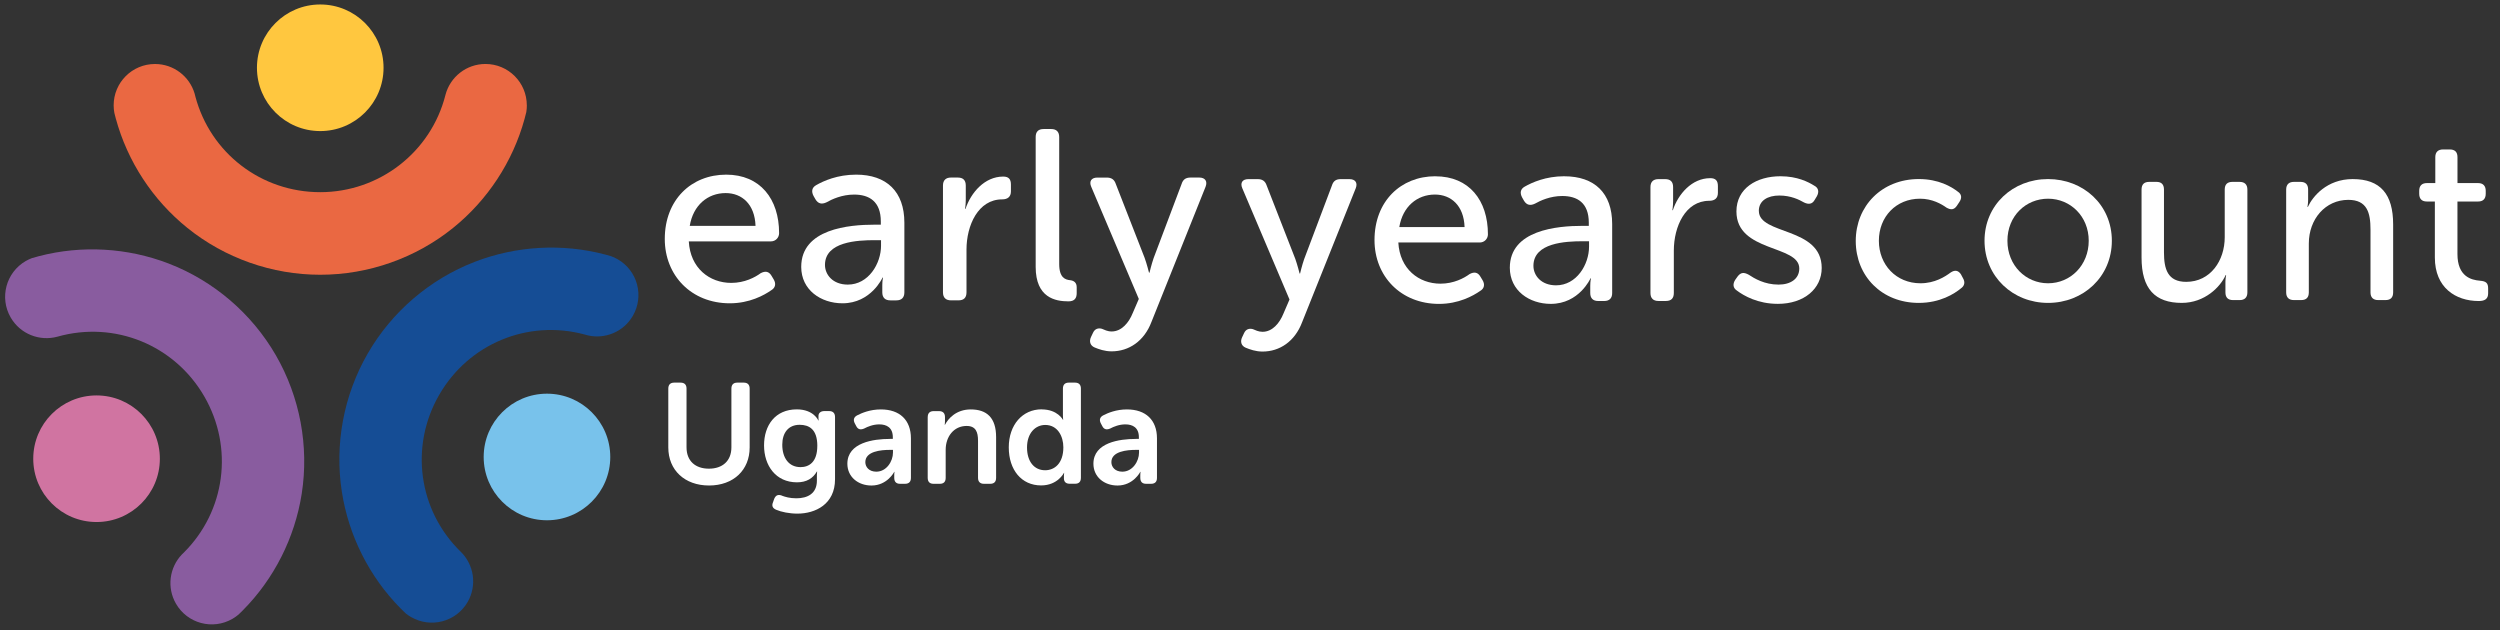 <svg xmlns="http://www.w3.org/2000/svg" id="Layer_1" viewBox="0 0 1000 252"><rect x="0" y="0" width="1000" height="252" fill="#333333" stroke="none"/><defs><style>      .st0 {        fill: #154d95;      }      .st1 {        fill: #ffc73f;      }      .st2 {        isolation: isolate;      }      .st3 {        fill: #d074a1;      }      .st4 {        fill: #fff;      }      .st5 {        fill: #78c2eb;      }      .st6 {        fill: #895c9f;      }      .st7 {        fill: #ea6842;      }    </style></defs><g><g><path class="st0" d="M164.46,246.85c-.79-.45-1.52-.96-2.2-1.52-.72-.68-1.43-1.37-2.13-2.08-12.38-12.56-20.64-28.93-23.38-46.46-2.97-19.02.7-38.7,10.35-55.4,9.64-16.7,24.84-29.72,42.81-36.66,16.65-6.43,35.08-7.44,52.23-2.9.74.2,1.48.4,2.21.62.94.33,1.86.75,2.76,1.27,7.91,4.57,10.62,14.67,6.05,22.58-3.74,6.49-11.22,9.48-18.15,7.82-.42-.12-.84-.24-1.26-.35-22.59-6.05-46.24,3.69-58.05,24.13-11.92,20.65-8.35,46.3,8.62,62.83.02.02.04.04.07.06,5.2,5.16,6.5,13.36,2.67,20-4.57,7.91-14.68,10.62-22.58,6.05Z"></path><circle class="st5" cx="218.79" cy="182.79" r="25.32"></circle></g><g><path class="st6" d="M10.31,104.41c.79-.45,1.59-.84,2.42-1.15.95-.28,1.91-.55,2.87-.8,17.07-4.44,35.37-3.41,51.93,2.98,17.96,6.94,33.16,19.96,42.81,36.66,9.64,16.7,13.32,36.38,10.35,55.4-2.76,17.64-11.1,34.1-23.6,46.68-.54.54-1.09,1.08-1.64,1.61-.76.65-1.58,1.23-2.48,1.75-7.91,4.57-18.02,1.86-22.58-6.05-3.74-6.49-2.6-14.46,2.3-19.63.31-.3.63-.6.93-.91,16.54-16.54,19.93-41.89,8.12-62.34-11.92-20.65-35.93-30.38-58.72-23.95-.03,0-.06.02-.09.02-7.07,1.93-14.82-1.05-18.66-7.69-4.57-7.91-1.86-18.02,6.05-22.59Z"></path><circle class="st3" cx="38.62" cy="183.49" r="25.32"></circle></g><g><path class="st7" d="M210.74,42.13c0,.91-.07,1.8-.21,2.67-.23.96-.48,1.93-.74,2.88-4.69,17-14.73,32.34-28.55,43.48-14.99,12.09-33.87,18.74-53.15,18.74s-38.16-6.65-53.15-18.74c-13.9-11.2-23.98-26.66-28.63-43.78-.2-.74-.39-1.48-.57-2.23-.18-.98-.28-1.99-.28-3.02,0-9.13,7.4-16.53,16.53-16.53,7.49,0,13.82,4.98,15.85,11.81.1.42.21.85.32,1.26,6.05,22.59,26.32,38.2,49.92,38.2s44.27-15.92,50.1-38.88c0-.03.01-.06.02-.09,1.87-7.09,8.32-12.31,15.99-12.31,9.13,0,16.53,7.4,16.53,16.53Z"></path><circle class="st1" cx="128.1" cy="27.11" r="25.32"></circle></g></g><g><g><path class="st4" d="M290.47,69.86c-13.98,0-24.56,10.1-24.56,25.73,0,14.56,10.58,25.73,26.02,25.73,7.86,0,13.69-3.2,16.6-5.24,1.65-.97,1.94-2.62.97-4.27l-.87-1.46c-1.07-1.84-2.52-2.04-4.37-1.07-2.23,1.65-6.41,3.88-11.75,3.88-8.74,0-16.41-5.92-16.99-16.6h32.82c1.94,0,3.3-1.55,3.3-3.3,0-13.69-7.57-23.4-21.17-23.4ZM275.9,90.34c1.36-8.25,7.18-13.11,14.37-13.11,6.51,0,11.65,4.47,11.94,13.11h-26.31Z"></path><path class="st4" d="M342.42,69.86c-7.48,0-13.01,2.52-15.92,4.18-1.75.97-2.04,2.52-1.07,4.37l.78,1.36c1.07,1.75,2.52,2.04,4.37,1.17,2.23-1.26,6.21-3.11,11.07-3.11,6.02,0,10.68,2.72,10.68,10.78v1.26h-2.52c-10.19,0-29.32,1.65-29.32,16.89,0,9.22,7.86,14.56,16.51,14.56,11.46,0,16.02-10.29,16.02-10.29h.19s-.29,1.17-.29,3.01v2.91c0,2.14,1.17,3.2,3.2,3.2h2.43c2.04,0,3.2-1.07,3.2-3.2v-27.87c0-12.43-7.09-19.22-19.32-19.22ZM352.42,98.21c0,7.28-5.05,15.63-13.3,15.63-6.02,0-9.13-3.98-9.13-7.87,0-9.32,13.01-9.9,19.9-9.9h2.52v2.14Z"></path><path class="st4" d="M401.26,70.63c-7.38,0-12.91,6.41-15.05,12.91h-.19s.29-1.65.29-3.69v-5.63c0-2.14-1.07-3.2-3.2-3.2h-2.72c-2.04,0-3.2,1.07-3.2,3.2v42.72c0,2.14,1.17,3.2,3.2,3.2h3.01c2.14,0,3.2-1.07,3.2-3.2v-17.09c0-9.71,4.66-20.1,14.27-20.1,2.23,0,3.5-1.07,3.5-3.2v-2.72c0-2.14-.87-3.2-3.11-3.2Z"></path><path class="st4" d="M428.15,112.09c-2.04-.19-4.47-.97-4.47-6.5v-50.78c0-2.14-1.17-3.2-3.2-3.2h-3.01c-2.14,0-3.2,1.07-3.2,3.2v51.94c0,12.33,7.86,13.79,13.11,13.79,2.43,0,3.3-1.26,3.3-3.3v-2.33c0-1.84-1.07-2.62-2.52-2.82Z"></path><path class="st4" d="M479.71,71.02h-3.5c-1.94,0-3.01.78-3.59,2.62l-11.17,29.61c-.87,2.52-1.65,5.83-1.65,5.83h-.19s-.87-3.5-1.75-5.92l-11.55-29.61c-.58-1.75-1.75-2.52-3.59-2.52h-3.79c-2.33,0-3.4,1.46-2.43,3.69l19.03,44.86-2.43,5.63c-1.55,3.88-4.47,7.38-8.45,7.38-1.65,0-2.91-.68-3.88-1.07-1.36-.39-2.82-.1-3.59,1.65l-.78,1.65c-.78,1.65-.39,3.4,1.46,4.17,1.65.68,3.98,1.55,6.8,1.55,6.89,0,13.01-4.08,15.92-11.75l21.65-54.08c.87-2.23-.19-3.69-2.52-3.69Z"></path></g><g><path class="st4" d="M539.78,71.65h-3.47c-1.93,0-2.99.77-3.56,2.6l-11.08,29.38c-.87,2.5-1.64,5.78-1.64,5.78h-.19s-.87-3.47-1.73-5.88l-11.46-29.38c-.58-1.73-1.73-2.5-3.56-2.5h-3.76c-2.31,0-3.37,1.44-2.41,3.66l18.88,44.5-2.41,5.59c-1.54,3.85-4.43,7.32-8.38,7.32-1.64,0-2.89-.67-3.85-1.06-1.35-.38-2.79-.1-3.56,1.64l-.77,1.64c-.77,1.64-.39,3.37,1.44,4.14,1.64.67,3.95,1.54,6.74,1.54,6.84,0,12.91-4.05,15.8-11.66l21.48-53.65c.87-2.22-.19-3.66-2.5-3.66Z"></path><path class="st4" d="M574.17,70.5c-13.87,0-24.37,10.02-24.37,25.53,0,14.45,10.5,25.53,25.82,25.53,7.8,0,13.58-3.18,16.47-5.2,1.64-.96,1.93-2.6.96-4.24l-.87-1.44c-1.06-1.83-2.5-2.02-4.33-1.06-2.22,1.64-6.36,3.85-11.66,3.85-8.67,0-16.28-5.88-16.86-16.47h32.56c1.93,0,3.28-1.54,3.28-3.27,0-13.58-7.51-23.21-21-23.21ZM559.72,90.82c1.35-8.19,7.13-13,14.26-13,6.45,0,11.56,4.43,11.85,13h-26.1Z"></path><path class="st4" d="M625.7,70.5c-7.42,0-12.91,2.5-15.8,4.14-1.73.96-2.02,2.5-1.06,4.33l.77,1.35c1.06,1.73,2.5,2.02,4.33,1.16,2.22-1.25,6.16-3.08,10.98-3.08,5.97,0,10.6,2.7,10.6,10.69v1.25h-2.5c-10.11,0-29.09,1.64-29.09,16.76,0,9.15,7.8,14.45,16.38,14.45,11.37,0,15.89-10.21,15.89-10.21h.19s-.29,1.16-.29,2.99v2.89c0,2.12,1.16,3.18,3.18,3.18h2.41c2.02,0,3.18-1.06,3.18-3.18v-27.64c0-12.33-7.03-19.07-19.17-19.07ZM635.62,98.62c0,7.22-5.01,15.51-13.2,15.51-5.97,0-9.05-3.95-9.05-7.8,0-9.25,12.91-9.83,19.75-9.83h2.5v2.12Z"></path><path class="st4" d="M684.07,71.27c-7.32,0-12.81,6.36-14.93,12.81h-.19s.29-1.64.29-3.66v-5.59c0-2.12-1.06-3.18-3.18-3.18h-2.7c-2.02,0-3.18,1.06-3.18,3.18v42.38c0,2.12,1.16,3.18,3.18,3.18h2.99c2.12,0,3.18-1.06,3.18-3.18v-16.95c0-9.63,4.62-19.94,14.16-19.94,2.22,0,3.47-1.06,3.47-3.18v-2.7c0-2.12-.87-3.18-3.08-3.18Z"></path><path class="st4" d="M703.53,84.37c0-4.14,3.56-6.16,8.19-6.16s7.9,1.64,9.92,2.79c1.83.87,3.28.67,4.24-1.06l.87-1.44c.96-1.73.67-3.37-1.06-4.24-2.31-1.45-6.74-3.76-13.49-3.76-9.54,0-17.63,4.82-17.63,14.06,0,16.47,25.14,13.29,25.14,22.83,0,4.14-3.47,6.45-8.28,6.45-5.68,0-9.73-2.5-11.94-3.95-1.93-1.06-3.18-.96-4.43.67l-.96,1.35c-1.06,1.64-.96,3.28.67,4.33,2.7,2.02,8.28,5.3,16.38,5.3,10.5,0,17.53-6.07,17.53-14.35,0-16.57-25.14-13.1-25.14-22.83Z"></path></g><g><path class="st4" d="M784.46,109.85c-1.12-1.78-2.52-1.96-4.21-.84-2.24,1.68-6.35,4.3-12.06,4.3-9.72,0-16.64-7.38-16.64-17.01s6.92-16.82,16.45-16.82c4.95,0,8.6,2.15,10.56,3.55,1.78,1.03,3.08.93,4.21-.75l.93-1.4c1.12-1.59,1.03-3.18-.56-4.21-2.52-1.96-7.66-5.05-15.61-5.05-14.77,0-25.23,10.75-25.23,24.77s10.37,24.77,25.23,24.77c8.5,0,14.21-3.64,16.82-5.79,1.5-1.03,1.78-2.52.84-4.11l-.75-1.4Z"></path><path class="st4" d="M819.23,71.63c-14.11,0-25.42,10.37-25.42,24.67s11.31,24.86,25.42,24.86,25.51-10.47,25.51-24.86-11.4-24.67-25.51-24.67ZM819.23,113.31c-8.88,0-16.26-7.1-16.26-17.01s7.38-16.82,16.26-16.82,16.26,7.01,16.26,16.82-7.29,17.01-16.26,17.01Z"></path><path class="st4" d="M895.87,72.75h-2.9c-2.06,0-3.08,1.03-3.08,3.08v19.06c0,9.35-5.7,17.85-15.42,17.85-7.48,0-8.88-5.23-8.88-11.77v-25.14c0-2.06-1.03-3.08-2.99-3.08h-2.9c-2.06,0-3.08,1.03-3.08,3.08v27.2c0,12.52,5.42,18.13,16.07,18.13,9.25,0,15.51-6.45,17.57-11.12h.19s-.28,1.31-.28,2.71v4.21c0,2.06,1.03,3.08,3.08,3.08h2.62c1.96,0,3.08-1.03,3.08-3.08v-41.12c0-2.06-1.12-3.08-3.08-3.08Z"></path><path class="st4" d="M941.1,71.63c-10.37,0-16.07,7.01-17.94,11.12h-.19s.28-1.31.28-2.71v-4.21c0-2.06-1.03-3.08-3.08-3.08h-2.62c-1.96,0-3.08,1.03-3.08,3.08v41.12c0,2.06,1.12,3.08,3.08,3.08h2.9c2.06,0,3.08-1.03,3.08-3.08v-19.53c0-9.81,6.64-17.48,15.79-17.48,7.57,0,8.88,5.23,8.88,11.87v25.14c0,2.06,1.12,3.08,3.08,3.08h2.9c2.06,0,3.08-1.03,3.08-3.08v-27.19c0-12.06-5.05-18.13-16.17-18.13Z"></path><path class="st4" d="M991.95,112.28c-3.46-.28-8.97-1.68-8.97-10.65v-21.03h8.32c1.96,0,2.99-1.12,2.99-3.08v-1.21c0-1.96-1.03-3.08-3.08-3.08h-8.22v-10.37c0-2.06-1.03-3.08-3.08-3.08h-2.71c-1.96,0-3.08,1.03-3.08,3.08v10.37h-3.36c-2.06,0-3.08,1.12-3.08,3.08v1.21c0,1.96,1.03,3.08,2.99,3.08h3.27v22.43c0,11.96,8.22,17.38,17.57,17.38,2.52,0,3.74-.93,3.74-3.08v-1.96c0-2.15-.84-2.9-3.27-3.08Z"></path></g><g id="Uganda"><g class="st2"><path class="st4" d="M267.32,155.44c0-1.54.8-2.39,2.34-2.39h2.56c1.6,0,2.39.85,2.39,2.39v23.48c0,5.47,3.53,8.55,8.95,8.55s9-3.08,9-8.55v-23.48c0-1.54.8-2.39,2.34-2.39h2.62c1.54,0,2.34.85,2.34,2.39v23.54c0,9.06-6.5,15.22-16.24,15.22s-16.3-6.15-16.3-15.22v-23.54Z"></path><path class="st4" d="M312.68,198.24c1.37.51,3.19,1.08,5.87,1.08,4.45,0,8.21-1.88,8.21-7.07v-2.17c0-.68.11-1.48.11-1.48h-.11c-1.6,2.74-4.1,4.33-7.98,4.33-8.49,0-13.16-6.72-13.16-14.76s4.45-14.42,13.11-14.42c6.78,0,8.61,4.44,8.61,4.44h.11s-.06-.28-.06-.74v-1.08c0-1.08.8-1.94,2.34-1.94h1.94c1.54,0,2.34.86,2.34,2.39v24.9c0,9.97-7.86,13.73-15.04,13.73-3.25,0-6.5-.68-8.49-1.54-1.48-.63-1.88-1.6-1.25-3.08l.46-1.31c.63-1.42,1.48-1.82,3.02-1.31ZM326.93,178.35c0-6.67-3.31-8.43-7.07-8.43-4.5,0-6.95,3.19-6.95,7.98,0,5.24,2.62,8.95,7.29,8.95,3.42,0,6.72-1.99,6.72-8.49Z"></path><path class="st4" d="M355.93,175.56h1.2v-.68c0-3.82-2.45-5.13-5.41-5.13-2.45,0-4.67.91-6.04,1.65-1.42.63-2.51.4-3.19-.97l-.57-1.08c-.68-1.31-.46-2.45.91-3.19,1.88-.97,5.19-2.39,9.52-2.39,7.52,0,12.02,4.22,12.02,11.57v15.79c0,1.6-.8,2.39-2.39,2.39h-1.94c-1.54,0-2.34-.8-2.34-2.39v-1.14c0-.8.11-1.25.11-1.25h-.11s-2.74,5.47-9.12,5.47c-5.3,0-9.63-3.42-9.63-8.72,0-8.49,10.49-9.92,16.98-9.92ZM350.52,188.67c4.05,0,6.67-4.1,6.67-7.64v-1.08h-1.2c-3.65,0-9.86.57-9.86,4.9,0,1.94,1.48,3.82,4.39,3.82Z"></path><path class="st4" d="M371.09,166.84c0-1.54.8-2.39,2.34-2.39h2.22c1.54,0,2.34.86,2.34,2.39v1.77c0,.63-.11,1.31-.11,1.31h.11c1.25-2.45,4.45-6.15,10.31-6.15,6.44,0,10.14,3.36,10.14,11.06v16.3c0,1.6-.8,2.39-2.39,2.39h-2.45c-1.54,0-2.39-.8-2.39-2.39v-14.82c0-3.53-.91-5.93-4.56-5.93-5.13,0-8.38,4.27-8.38,9.52v11.23c0,1.6-.8,2.39-2.34,2.39h-2.51c-1.54,0-2.34-.8-2.34-2.39v-24.28Z"></path><path class="st4" d="M416.68,163.76c6.38,0,8.49,4.16,8.49,4.16h.11s-.11-.74-.11-1.65v-10.83c0-1.54.8-2.39,2.34-2.39h2.51c1.54,0,2.34.85,2.34,2.39v35.67c0,1.6-.8,2.39-2.34,2.39h-2.11c-1.54,0-2.34-.74-2.34-2.17v-1.14c0-.57.11-1.03.11-1.03h-.11s-2.45,5.01-9.12,5.01c-7.86,0-12.94-6.21-12.94-15.22s5.47-15.22,13.16-15.22ZM418.05,188.1c3.76,0,7.29-2.74,7.29-9.17,0-4.5-2.34-8.95-7.24-8.95-3.93,0-7.29,3.25-7.29,9s2.96,9.12,7.24,9.12Z"></path><path class="st4" d="M454.35,175.56h1.2v-.68c0-3.82-2.45-5.13-5.41-5.13-2.45,0-4.67.91-6.04,1.65-1.42.63-2.51.4-3.19-.97l-.57-1.08c-.68-1.31-.46-2.45.91-3.19,1.88-.97,5.19-2.39,9.52-2.39,7.52,0,12.02,4.22,12.02,11.57v15.79c0,1.6-.8,2.39-2.39,2.39h-1.94c-1.54,0-2.34-.8-2.34-2.39v-1.14c0-.8.11-1.25.11-1.25h-.11s-2.74,5.47-9.12,5.47c-5.3,0-9.63-3.42-9.63-8.72,0-8.49,10.49-9.92,16.98-9.92ZM448.94,188.67c4.05,0,6.67-4.1,6.67-7.64v-1.08h-1.2c-3.65,0-9.86.57-9.86,4.9,0,1.94,1.48,3.82,4.39,3.82Z"></path></g></g></g></svg>